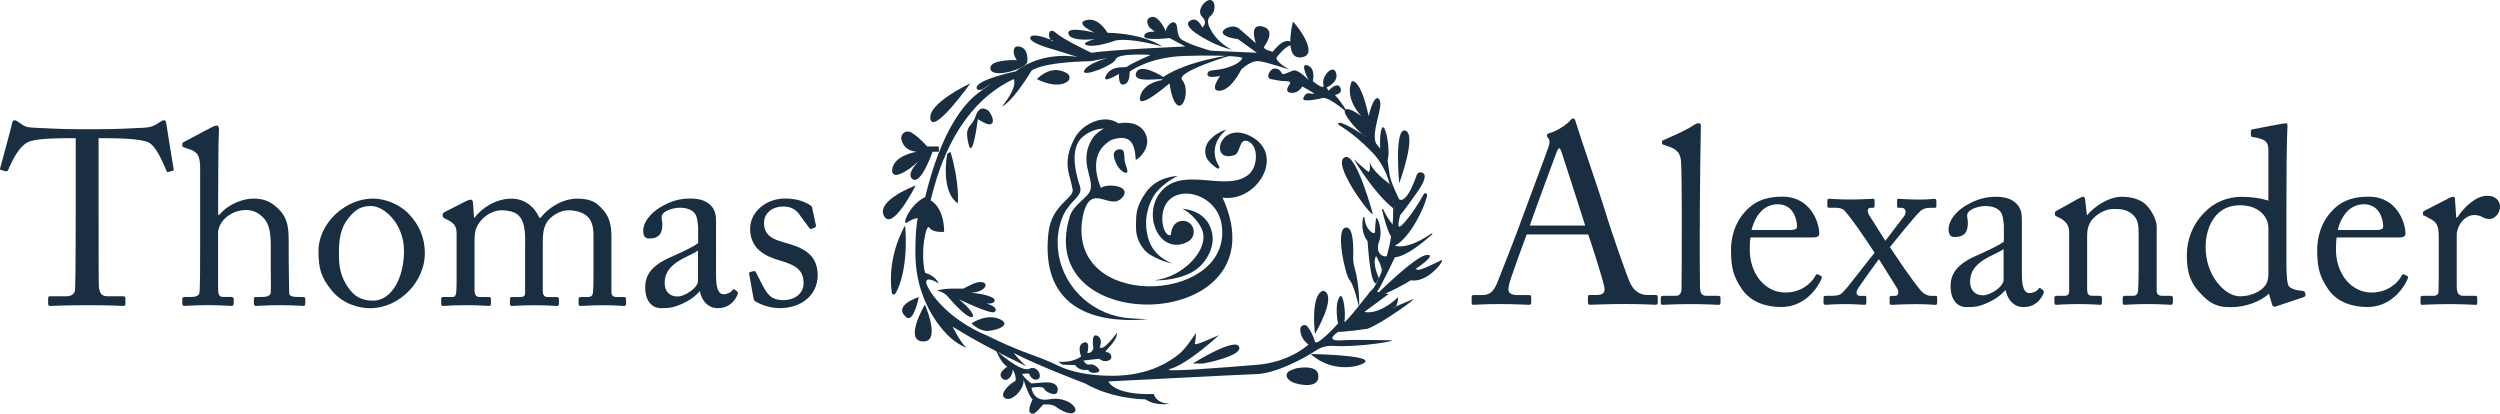 <svg xmlns="http://www.w3.org/2000/svg" id="Thomas_Alexander" width="906.31" height="150" viewBox="0 0 906.31 150"><defs><style>.cls-1{fill:#192e41;}.cls-2{fill:#192e41;}</style></defs><path class="cls-1" d="M553.46,85.02c-.91,2.27-5.89,16.05-6.35,17.95-.09.63-.27,1.54-.27,1.99,0,1.27,1.09,2,3.08,2h4.26c.64,0,.91.18.91.63v2.09c0,.63-.27.82-.73.82-1.27,0-4.99-.27-10.34-.27-6.62,0-8.61.27-9.88.27-.45,0-.63-.18-.63-.73v-2.18c0-.45.36-.63.72-.63h3.17c2.72,0,3.99-1.27,5.26-4.17.63-1.45,7.25-18.23,9.88-25.66.63-1.81,7.98-21.31,8.79-23.76.27-.91.73-2.09.09-3.08-.27-.36-.63-.82-.63-1.18,0-.27.18-.63.82-.82,2.54-.54,6.53-3.26,7.53-4.53.45-.45.72-.82,1.18-.82.54,0,.73.54,1,1.54,1.72,5.71,8.79,26.02,10.52,31.82,2.09,7.07,7.98,23.94,9.25,26.57,1.54,2.99,3.9,4.08,6.17,4.08h2.99c.54,0,.72.27.72.63v2.27c0,.45-.27.63-.91.63-1.63,0-3.54-.27-10.88-.27s-10.7.27-12.78.27c-.45,0-.73-.27-.73-.82v-2.09c0-.54.27-.63.82-.63h2.27c2.54,0,3.36-.91,2.72-3.45-.72-3.26-4.44-14.87-5.71-18.5h-22.3ZM574.67,81.76c-.82-2.72-8.16-25.39-8.61-26.75-.27-.63-.45-1.27-.73-1.27-.36,0-.73.64-1,1.36-.45,1.18-9.07,24.39-9.7,26.66h20.04Z"></path><path class="cls-1" d="M616.2,83.21c0,4.71,0,18.41.09,21.22.09,1.54.45,2.81,2.36,2.81h4.08c.82,0,1,.27,1,.82v1.54c0,.54-.18.91-.54.91-.63,0-4.62-.27-10.25-.27s-9.43.27-10.25.27c-.45,0-.63-.36-.63-.91v-1.54c0-.63.18-.82,1.18-.82h4.35c1,0,1.9-.63,2-2.27.09-2.81.09-18.41.09-23.66v-5.71c0-6.44-.09-14.69-.27-17.05-.18-3.08-1.63-4.53-4.53-5.44l-1.81-.63c-.45-.18-.54-.27-.54-.45v-.73c0-.27.27-.45.82-.63,3.17-1.45,7.25-3.08,10.61-5.26.82-.54,1.36-.73,1.9-.73.63,0,.82.45.73,1.63-.09,4.99-.36,23.85-.36,28.83v8.07Z"></path><path class="cls-1" d="M634.6,86.11c-.18.82-.27,2.27-.27,4.35,0,8.89,5.62,15.59,12.88,15.59,5.53,0,9.43-3.17,10.97-6.17.18-.36.54-.54.82-.45l1.18.63c.27.09.45.36,0,1.36-1.63,3.63-6.35,9.88-14.42,9.88-5.17,0-10.88-1.54-14.24-6.44-3.17-4.62-3.99-7.98-3.99-14.33,0-3.54.91-9.61,5.71-14.42,3.9-3.99,8.43-4.81,12.97-4.81,10.43,0,13.33,9.79,13.33,13.33,0,1.27-1.09,1.45-2.54,1.45h-22.4ZM649.02,83.39c1.72,0,2.45-.45,2.45-1.27,0-2.09-1.09-8.07-6.98-8.07-3.99,0-7.8,2.63-9.52,9.34h14.05Z"></path><path class="cls-1" d="M676.58,109.78c0,.36-.09.73-.63.73-.82,0-3.17-.27-7.07-.27-4.53,0-6.07.27-6.98.27-.72,0-.82-.36-.82-.82v-1.63c0-.45.09-.82.73-.82h2.36c1.99,0,2.99-.36,3.72-1.09,1.72-1.54,10.16-12.79,11.7-14.51-3.45-5.35-8.61-12.78-10.7-15.05-.72-.91-1.99-1.27-3.26-1.27h-2.54c-.54,0-.63-.36-.63-.63v-1.81c0-.63.09-.82.73-.82.73,0,3.17.27,7.43.27s7.62-.27,8.43-.27c.45,0,.54.27.54.82v1.72c0,.54-.18.73-.54.73h-.82c-1.45,0-1.45,1.45-.36,3.08l5.62,8.89,6.89-9.07c.82-1.09.54-2.9-1-2.9h-1.09c-.45,0-.54-.27-.54-.63v-1.9c0-.54.09-.73.45-.73,1.09,0,2.63.27,7.8.27,3.63,0,4.53-.27,5.17-.27.73,0,.82.36.82.91v1.63c0,.54-.09.73-.72.73h-1.45c-1.72,0-2.63.36-3.54,1.09-1.54,1.27-9.25,10.79-11.15,13.15,3.63,5.35,7.25,10.97,11.24,15.78,1.09,1.27,2.36,1.9,3.99,1.9h1.45c.36,0,.45.18.45.73v1.81c0,.36-.09.73-.63.73-.82,0-2.54-.27-6.98-.27-5.17,0-7.89.27-8.89.27-.64,0-.73-.36-.73-.82v-1.54c0-.63.09-.91.73-.91h1.36c1,0,1.54-1.36.54-2.9l-6.53-10.43c-1.27,1.81-7.25,9.88-7.89,11.33-.45,1-.09,1.99,1,1.99h1.9c.36,0,.45.36.45.73v1.81Z"></path><path class="cls-1" d="M735.69,106.24c1.45,0,2.72-.73,3.17-1.36.36-.45.54-.63.91-.36l.91.73c.27.27.45.72-.09,1.63-.73,1.36-2.45,4.44-7.07,4.44-3.26,0-5.62-2.36-6.44-6.07h-.18c-1.9,2.27-4.9,4.17-8.98,5.53-1.72.54-3.36.54-5.35.54-2.18,0-5.44-1.81-5.44-7.53,0-4.17,1.9-7.8,9.07-10.97,4.08-1.81,8.79-3.99,10.25-5.26v-5.8c-.18-1.54-.27-3.9-1.27-5.08-1-1.18-2.81-1.99-5.44-1.99-1.81,0-4.62.73-5.89,1.9-1.27,1.18-.45,2.54-.45,4.17,0,3.17-1.09,5.17-4.81,5.17-1.45,0-2.18-.82-2.18-2.9,0-2.9,2.54-6.35,6.26-8.52,3.81-2.27,6.98-3.17,11.06-3.17s5.98,1.27,7.25,2.45c1.9,1.9,2,3.99,2,6.44v19.22c0,5.17,1.09,6.8,2.72,6.8ZM726.35,90.28c-3.26,2.45-12.15,4.26-12.15,11.79,0,3.35,2,4.99,4.72,4.99s7.43-3.17,7.43-5.62v-11.15Z"></path><path class="cls-1" d="M781.84,105.33c0,1.45.82,1.9,1.99,1.9h2.9c.82,0,1,.27,1,.82v1.45c0,.63-.18,1-.72,1-.64,0-3.45-.27-8.61-.27-4.62,0-7.53.27-8.16.27-.54,0-.73-.27-.73-1v-1.45c0-.63.27-.82,1.18-.82h2.63c1,0,1.72-.45,1.81-2.09.09-2.36.18-5.26.18-7.62v-11.97c0-3.63,0-6.26-2.63-8.16-2.18-1.63-4.35-1.63-6.62-1.63-1.45,0-4.62.63-7.34,3.54-1.81,1.99-2.08,4.44-2.08,6.17v18.77c0,2.45.27,2.99,2.18,2.99h2.27c.72,0,.91.27.91.91v1.54c0,.54-.18.82-.63.82-.63,0-3.08-.27-7.89-.27s-7.53.27-8.07.27c-.45,0-.64-.27-.64-.82v-1.63c0-.54.18-.82.91-.82h2.63c1.18,0,1.81-.27,1.81-1.81v-21.22c0-2.72-1.45-4.26-3.72-5.35l-.73-.36c-.63-.27-.73-.54-.73-.82v-.45c0-.45.36-.73.82-.91l7.8-4.35c.73-.36,1.27-.63,1.63-.63.45,0,.63.36.73,1.09l.63,5.53h.18c2.63-3.26,7.89-6.62,12.42-6.62,2.72,0,5.53.54,7.71,1.99,2.72,1.81,4.99,6.35,4.99,8.61v23.39Z"></path><path class="cls-1" d="M822.36,55.01c0-3.45-.63-4.53-5.71-5.35-.54-.09-.64-.27-.64-.63v-1.54c0-.36.18-.54.73-.63,3.54-.73,8.25-1.54,9.97-1.9.82-.09,1.45-.27,2.08-.27.45,0,.54.63.45,1.63-.27,4.53-.36,17.68-.36,29.2v20.04c0,3.35.18,7.34.91,8.25.82.91,2.72,1.45,3.99,1.54,1.27.09,1.63.18,1.81.63l.18.73c.09.54-.09.82-.64,1l-10.25,3.45c-.54.18-1-.09-1.18-.73l-1.18-3.99c-2.9,2.9-8.7,4.9-13.33,4.9-2.99,0-6.44.18-10.7-4.17-4.62-4.53-5.71-8.61-5.71-14.69,0-5.62,2.09-11.15,6.35-15.41,3.54-3.81,8.43-5.71,13.51-5.71,3.72,0,6.98.54,9.7,1.36v-17.68ZM822.36,83.75c0-1.27,0-2.99-.82-4.44-1.27-2.45-4.17-4.9-9.52-4.9-2.81,0-5.89.82-8.25,3.26-3.54,3.81-4.17,8.61-4.17,12.06,0,10.25,7.07,17.68,12.33,17.68s8.98-2.63,9.88-4.99c.45-1.36.54-2.09.54-3.08v-15.59Z"></path><path class="cls-1" d="M847.11,86.11c-.18.82-.27,2.27-.27,4.35,0,8.89,5.62,15.59,12.88,15.59,5.53,0,9.43-3.17,10.97-6.17.18-.36.54-.54.82-.45l1.18.63c.27.09.45.36,0,1.36-1.63,3.63-6.35,9.88-14.42,9.88-5.17,0-10.88-1.54-14.24-6.44-3.17-4.62-3.99-7.98-3.99-14.33,0-3.54.91-9.61,5.71-14.42,3.9-3.99,8.43-4.81,12.97-4.81,10.43,0,13.33,9.79,13.33,13.33,0,1.27-1.09,1.45-2.54,1.45h-22.4ZM861.53,83.39c1.72,0,2.45-.45,2.45-1.27,0-2.09-1.09-8.07-6.98-8.07-3.99,0-7.8,2.63-9.52,9.34h14.05Z"></path><path class="cls-1" d="M884.1,86.11c0-4.62-.72-5.53-3.26-6.89l-1.72-.91c-.54-.18-.73-.27-.73-.64v-.54c0-.36.18-.54.73-.82l8.98-4.62c.54-.27.91-.36,1.27-.36.54,0,.63.54.63,1.09l.45,6.44h.36c2.72-4.17,6.98-7.89,10.88-7.89,3.08,0,4.62,1.9,4.62,3.99,0,2.63-2.18,4.44-3.81,4.44-1,0-1.9-.36-2.63-.73-.73-.45-1.81-.72-2.99-.72-1.45,0-3.81.91-5.35,3.81-.54,1-.91,2.63-.91,2.9v18.86c0,2.81.63,3.72,2.54,3.72h4.26c.54,0,.64.27.64.82v1.63c0,.54-.09.82-.45.82-.54,0-4.71-.27-9.61-.27-5.62,0-9.43.27-9.97.27-.36,0-.54-.18-.54-.91v-1.54c0-.63.18-.82,1-.82h3.54c1.36,0,1.99-.54,1.99-1.72.09-2.99.09-6.17.09-10.88v-8.52Z"></path><path class="cls-1" d="M27.45,50.1h-2.25c-2.88,0-10.72,0-14.23,1.08-4.05,1.26-6.76,7.57-8.02,10.45-.18.45-.45.54-.9.45l-1.62-.45c-.27-.09-.54-.18-.36-.72.9-3.24,4.05-14.87,4.23-15.86.18-1.17.54-1.44.9-1.44.45,0,.72.09,1.08.36l1.17.81c1.62,1.17,2.52,1.44,5.14,1.53,4.77.18,8.56.54,17.03.54h4.32c9.82,0,13.69-.36,18.11-.54,1.98-.09,3.15-.36,4.68-1.26l1.71-1.08c.45-.27.72-.36,1.08-.36.45,0,.63.27.81,1.44.18,1.08,1.89,12.25,2.61,16.22.09.45-.09.63-.54.72l-1.44.36c-.36.09-.45,0-.72-.63-.72-1.71-3.42-8.65-6.4-10.09-2.7-1.35-11.17-1.53-15.59-1.53h-2.52v25.68c0,1.26,0,26.49.09,28.02.18,2.25.9,3.6,3.06,3.6h5.68c.81,0,.9.27.9.9v1.89c0,.45-.09.72-.9.72-.9,0-3.78-.27-12.61-.27s-12.43.27-13.69.27c-.72,0-.81-.36-.81-.9v-1.71c0-.63.09-.9.63-.9h6.13c1.8,0,2.88-1.08,2.97-2.16.27-2.61.27-30.27.27-31.98v-23.15Z"></path><path class="cls-1" d="M72.59,61.54c0-5.5-1.08-6.49-4.32-7.57l-1.53-.54c-.54-.18-.63-.27-.63-.54v-.81c0-.36.27-.45,1.08-.9l9.37-4.95c.72-.36,1.35-.72,2.07-.72.54,0,.9.72.72,2.25-.18,1.53-.27,19.82-.27,24.32v5.77h.45c3.15-3.78,8.38-5.86,12.34-5.86s6.4,1.17,8.92,3.6c4.05,3.78,3.87,8.38,3.87,13.24v5.14c0,5.04.18,10.63.18,12.34,0,1.08,1.44,1.35,3.33,1.35h1.53c.72,0,.99.18.99.81v1.35c0,.72-.18,1.08-.72,1.08-.63,0-3.51-.27-8.65-.27-4.41,0-7.66.27-8.47.27-.63,0-.81-.27-.81-.99v-1.53c0-.45.09-.72.63-.72h2.07c1.53,0,3.33-.18,3.42-1.71.09-1.26,0-6.04,0-8.92v-7.3c0-5.05-.36-8.65-2.97-11.08-1.8-1.71-3.69-2.52-5.95-2.52-2.61,0-5.86.9-8.38,3.78-.81.99-1.8,2.79-1.8,4.41v19.64c0,2.88.27,3.69,1.98,3.69h2.7c.63,0,.99.18.99.72v1.53c0,.63-.18.99-.72.99-.72,0-4.41-.27-8.56-.27-4.5,0-7.93.27-8.74.27-.36,0-.63-.27-.63-.9v-1.62c0-.63.36-.72,1.35-.72h1.89c1.44,0,2.79-.36,2.97-1.44.27-1.71.27-11.62.27-17.48v-27.21Z"></path><path class="cls-1" d="M120.42,105.5c-4.14-4.95-4.96-8.29-4.96-14.68,0-4.59,2.43-10.36,7.75-14.5,4.68-3.6,9.1-4.32,12.07-4.32,4.95,0,9.91,2.52,12.61,5.23,4.05,4.14,6.13,8.83,6.13,14.68,0,9.82-8.83,19.82-19.91,19.82-4.32,0-9.91-1.71-13.69-6.22ZM146.46,91c0-10-7.3-16.31-11.89-16.31-2.43,0-4.77.54-6.94,2.88-3.51,3.6-4.77,7.3-4.77,14.14,0,5.04.54,8.47,3.42,12.61,2.07,2.97,4.68,4.68,8.92,4.68,6.85,0,11.26-8.38,11.26-18.02Z"></path><path class="cls-1" d="M190.41,87.57c0-6.67-1.26-8.38-2.7-9.73-1.17-1.08-3.78-1.62-5.77-1.62-2.34,0-6.13,1.17-8.65,5.23-1.08,1.8-1.26,3.51-1.26,6.04v17.84c0,1.44.54,2.34,1.8,2.34h3.24c.81,0,.9.18.9.81v1.44c0,.63-.09.99-.72.99-.81,0-3.24-.27-8.2-.27s-7.66.27-8.38.27c-.54,0-.72-.18-.72-.81v-1.62c0-.72.18-.81,1.08-.81h3.06c.81,0,1.26-.54,1.35-2.25.09-1.53.09-3.15.09-4.68v-16.04c0-1.8-.36-3.42-2.52-4.59l-1.89-.99c-.45-.27-.63-.45-.63-.72v-.72c0-.27.36-.63.54-.72l7.93-4.05c.72-.36,1.35-.54,1.71-.54.54,0,.81.63.81,1.26l.36,5.23h.27c2.7-3.69,8.02-6.85,13.24-6.85,4.68,0,8.29,2.7,10.18,6.94h.45c2.7-3.51,7.84-6.94,13.24-6.94,3.15,0,5.95.54,8.11,2.7,2.07,2.16,4.32,4.14,4.32,11.08v20.09c0,1.35.81,1.8,1.89,1.8h2.43c.81,0,.99.18.99.81v1.53c0,.63-.18.9-.63.9-.63,0-3.15-.27-7.48-.27s-7.75.27-8.38.27c-.54,0-.72-.27-.72-.9v-1.53c0-.63.18-.81,1.17-.81h2.25c.99,0,1.71-.45,1.8-1.71.18-2.07.18-5.32.18-7.3v-13.33c0-2.97-.54-5.59-2.61-7.21-1.62-1.26-3.96-1.89-6.67-1.89s-6.4,2.07-7.84,4.69c-1.35,2.61-1.26,5.04-1.26,9.1v15.59c0,1.17.45,2.07,1.8,2.07h3.06c.81,0,.99.18.99.81v1.44c0,.72-.18.99-.63.99-.63,0-2.97-.27-8.02-.27s-7.93.27-8.47.27c-.45,0-.63-.27-.63-.9v-1.44c0-.72.09-.9.9-.9h2.61c1.44,0,1.98-.36,1.98-1.53v-18.56Z"></path><path class="cls-1" d="M262.3,106.67c1.44,0,2.7-.72,3.15-1.35.36-.45.54-.63.9-.36l.9.72c.27.27.45.72-.09,1.62-.72,1.35-2.43,4.41-7.03,4.41-3.24,0-5.59-2.34-6.4-6.04h-.18c-1.89,2.25-4.86,4.14-8.92,5.49-1.71.54-3.33.54-5.32.54-2.16,0-5.41-1.8-5.41-7.48,0-4.14,1.89-7.75,9.01-10.9,4.05-1.8,8.74-3.96,10.18-5.23v-5.77c-.18-1.53-.27-3.87-1.26-5.04-.99-1.17-2.79-1.98-5.41-1.98-1.8,0-4.59.72-5.86,1.89-1.26,1.17-.45,2.52-.45,4.14,0,3.15-1.08,5.14-4.77,5.14-1.44,0-2.16-.81-2.16-2.88,0-2.88,2.52-6.31,6.22-8.47,3.78-2.25,6.94-3.15,10.99-3.15s5.95,1.26,7.21,2.43c1.89,1.89,1.98,3.96,1.98,6.4v19.1c0,5.13,1.08,6.76,2.7,6.76ZM253.02,90.82c-3.24,2.43-12.07,4.23-12.07,11.71,0,3.33,1.98,4.95,4.68,4.95s7.39-3.15,7.39-5.58v-11.08Z"></path><path class="cls-1" d="M273.65,109.1c-.45-.27-.45-.81-.54-1.26l-1.53-8.56c-.09-.45.18-.63.54-.72l1.17-.27c.36-.09.63.09.81.54l2.25,4.41c1.8,3.33,3.06,5.58,7.84,5.58,3.15,0,7.12-1.89,7.12-6.13s-1.98-6.4-8.74-8.29c-5.32-1.53-10.63-4.32-10.63-11.44,0-6.22,5.86-10.99,12.61-10.99,4.32,0,6.67,1.08,8.29,1.89,1.35.63,1.53,1.08,1.62,1.62l1.35,6.31c0,.36-.18.63-.63.81l-1.08.36c-.36.09-.54,0-.81-.45l-3.06-4.14c-1.08-1.71-2.79-3.51-6.31-3.51s-6.94,2.07-6.94,5.95c0,5.23,4.23,6.22,8.65,7.48,6.58,1.89,10.72,4.59,10.81,11.53-.09,7.3-6.04,11.89-13.69,11.89-4.41,0-8.02-1.8-9.1-2.61Z"></path><path class="cls-1" d="M331.95,67.24s-14.51,5.35-11.46,11.07,11.46-11.07,11.46-11.07Z"></path><path class="cls-1" d="M505.71,93.21s-4.33,9.2-6.47,12.63l4.17.74-8.78,6.49s4.96,1.53,12.22-5.35c0,0,0,2.41-.89,3.41-.74.33-1.08.52-.63.4.25-.06.46-.21.63-.4,1.75-.79,5.7-2.38,6.24-2.65,2.67-1.33-11.07,8.78-16.42,10.69,0,0-7.64,1.15-10.69,1.15,0,0-5.35,3.44,1.15,3.06s14.13,0,17.95,0c3.34,0-11.17,2.63-20.98,2.01-2.17-.14-4.31.44-6.11,1.65-4.56,3.07-14.78,8.33-21.4,8.57-7.72.27-53.85,2.67-53.85,2.67,0,0,1.53,4.96,16.42,4.58,0,0,.76,3.44,5.73,3.44,0,0-4.58,1.15-8.78-1.53,0,0-11.84,0-21.77-5.73,0,0-17.18-6.49-25.97-11.07,0,0,3.06,3.82,4.96,4.96-10.2-4.82-19.24-9.66-27.11-14.51.11.21,3.26,6.48,5.23,7.79-2.62-1.19-5.88-2.8-9.99-8.16-5.64-7.37-8.63-16.42-8.71-25.7-.07-8.26.6-12.44.87-13.26,0,0-1.53,0-3.82,1.53s.76-6.49,6.49-9.17c6.02-24.83,14.52-34.48,19.86-38.19,1.41-1.05,3.78-2.76,4.15-3.02-.19.11-1.02.61-3.39,2.26-.65-.02-1.62.39-1.91-.38-1.15-3.06,14.11-6.26,14.11-6.26,10.28-7.79,22.55-5.19,22.55-5.19l-9.93-3.06s-8.4-2.29-7.26-4.2c.78-1.31,5.14.06,7.2.94.21.3.49.52.82.58.6.12.14-.18-.82-.58-1-1.42-.56-4.68,1.96-2.47,3.06,2.67,12.98,7.26,12.98,7.26,6.87-1.15,33.99-2.29,33.99-2.29l-5.73-3.06s-9.55,1.15-9.17-.76,3.82-1.53,3.82-1.53l-1.91-1.53s-2.29-3.06.76-3.82c2.23-.56,4.46,3.57,5.21,5.24.02.17.06.34.14.49.21.41.13.13-.14-.49-.16-1.52,1.86-3.52,2.81-3.33,1.91.38.76,3.82,2.29,5.73s11.07,4.58,11.07,4.58l16.8.76-6.87-4.96s-4.2-.38-5.35-1.91,3.44-3.82,5.73-1.91c2.24,1.87,5.95,5.2,6.11,5.34-.08-.23-2.59-7.23,2.3-6.11,4.96,1.15,1.53,6.11.76,7.26s3.06,1.91,3.06,1.91c5.35-6.87,8.02-2.67,6.44-2.31s-3.77,2.69-4.91,4.22c-1.11,1.49,4.26,4.41,4.57,4.58-.39-.13-8.08-2.68-11.06-3.05-3.06-.38-6.49,3.06-6.49,3.06,0,0-3.44,7.26-7.64,7.64s0-5.35,0-5.35c0,0-4.96,1.15-4.58-.76s2.29-.76,7.26-2.29,5.35-3.44,5.35-3.44c.23-.53-7.34-1.2-21-.76-13.03.41-19.86,5.73-19.86,5.73,0,0,.38,3.82-1.91,4.58s-1.91-3.82-1.91-3.82c0,0-6.87,4.2-4.58.38s6.87-2.29,7.64-3.06,8.4-4.2,8.4-4.2c0,0-11.84-.76-12.6,1.53s-12.6,6.87-11.46,4.2c1.11-2.59,7.95-4.46,8.38-4.58l-6.09,1.14c-18.33.38-21.39,3.44-21.39,3.44-7.26,11.84-10.69,12.98-10.69,12.98,6.11-7.64,4.2-9.93,4.2-9.93-24.91,11.62-29.56,43.92-30.16,43.92.23.11,4.96,2.51,4.96,11.45,0,0-4.2.38-5.35-1.53s-3.44,9.17-1.53,16.42c0,0,3.44.76,4.96,3.82,0,0-4.2-2.67-4.58-.76s6.49,13.37,22.53,19.86c0,0,7.16,3.7,15.71,6.74,3.23,1.15,6.41,2.43,9.49,3.93,2.36,1.15,6.2,2.53,11.87,3.22,11.66,1.41,22.91-.02,32.05-7.39,2.22-1.79,4.77-5.54,6.11-7.64,0,0,0,2.67-.38,3.82s6.87-2.29,8.78-3.06c0,0-11.07,10.31-17.57,12.22-5.09,1.5,20.32-.53,31.55-1.47,5.21-.44,10.29-1.99,14.78-4.68,1.29-.77,2.55-1.65,3.7-2.63,0,0-3.05-1.94-3.01-5.59.02-1.42,1.81-2.03,2.67-.91,1.18,1.55,2.33,4.01,2.63,5.35.5,2.27,8.4-6.49,8.4-6.49,0,0-1.53-7.26.76-9.93,1.35-.8,2.07,6.79,1.53,9.17-.43,1.86,9.55-11.07,9.55-11.07,1.57-.65,5.69-9.23,7.39-19.67-1.34-2.07-2.57-6.7-3.29-9.78-.06-.25.29-.37.4-.14,1.05,2.31,2.44,4.27,3.44,5.55.17-1.94.24-3.92.18-5.89.23.18.45.36.68.53l-1.77-9.21s-.05-.03-.15-.1c-1.16-4.32-3.21-8.35-6.49-11.69-8.37-8.54-12.6-9.55-12.22-10.31.58-1.15,6.17,2.27,8.87,4.01.63.52,1.13.87,1.43.95-.06-.05-.61-.42-1.43-.95-2.6-2.18-7.16-7.4-6.4-8.76.94-1.7,5.93,2.08,5.93,2.08-6.49-7.26-3.44-12.6-3.44-12.6,0,0,3.06-1.53,6.11,12.6,0,0,1.91-8.4,3.82-6.11s-3.06,11.46-1.15,16.04l1.53,1.91s-.38-6.11.76-7.64,3.06,8.02,1.91,11.84l.76,5.35c.38,2.67,3.44,8.78,3.44,8.78,0,0,2.46,2.46,6.36-8.78.54-1.55,2.89-1.21,2.89.44,0,1.08-.59,2.73-2.38,5.29-5.35,7.64-6.49,8.78-6.49,8.78,0,0-1.15,3.82-.38,4.2.7.35,5.21-5.03,8.9-11.77.37-.68,1.39-.3,1.24.45-.89,4.43-6.26,15.49-11.67,18.2,0,0,4.13,1.91,13.27-4.43.2-.14.43.14.24.31-3.42,3.07-9.56,8.07-13.52,8.33Z"></path><path class="cls-1" d="M505.71,76.02c-.23-.17-.45-.34-.68-.53-.09-2.97-.47-5.94-1.24-8.79.1.07.15.1.15.1l1.77,9.21Z"></path><path class="cls-1" d="M505.71,76.02c-.23-.17-.45-.34-.68-.53-7.39-5.93-14.22-17.8-14.22-17.8,0,0,4.81,4.58,5.35,4.58.72,0,.42-3.36.39-3.78.4,3.14,6.25,7.49,7.25,8.21.1.07.15.1.15.1l1.77,9.21Z"></path><path class="cls-1" d="M498.84,79.08s-.38,3.44-.38,4.96c0,1.37-3.37-.33-3.8-5.09-.03-.3-.45-.32-.51-.03-.41,2.05-.62,5.55,1.63,8.55.13,1.57.95,15.4,3.06,15.28l1.07-1.8s-2.6-5.46-1.07-8.13c0,0,2.5,3.96,2.02,5.8l2.57-6.18c-.81,1.28-5.36.27-3.44-4.96,1.39-3.79-.46-8.9-1.15-8.4Z"></path><path class="cls-2" d="M393.44,48.91h0c-5.88,3.63-3.82,12.98-1.91,18.71.91,2.73-1.93,4.46-3.64,6.67l-.73.95s0,0,0,0c-2.5,3.05-3.65,8.4-3.74,11.8-.04,1.58.06,3.17.29,4.72,1.97,13.13,13.13,22.94,26.39,23.65l5.88.32c-21.77,1.91-38.73-5.81-35.9-31.31,1.15-10.31,9.24-12.45,8.78-15.66-.76-5.35-4.15-9.52.76-18.71,3.12-5.84,12.18-9.4,16.88-4.35,1.91,2.05-3.67-2.11-3.51.92h-2.65c-2.49,0-4.9.81-6.9,2.29Z"></path><path class="cls-2" d="M413.88,46.54c3.67,3.65,1.94,8.94-2.13,11.47-.37-6.29-2-9.55-8.85-7.29-6.79,3.87-6.45,10.85-3.78,17.41,1.62-1.52,10.09-1.19,8.37,2.62-3.31,5.34-8.34-.56-11.89,1.61-2.62,1.6-3.45,7.33-3.54,10.31-.92,30.33,55.06,26.33,50.81-1.25-2.07-13.46-22.62-16.09-21.46-.9.09,1.2.98,5.22,3.05,4.71.28-4.24,2.93-5.58,5.24-5.07,3.61.8,4.17,5.76.89,7.48-10.44,5.46-17.24-10.68-9.01-18.93s23.16,1.06,31.1-5.45c3.32-2.73,3.73-10.27-.15-12.01-3.48-1.56-2.65,4.28-5.12,5.03-9.42,2.89-5.18-13.38,6.61-6.55s1.6,23.65-10.82,21.92c22.52,49.05-69.37,51.83-55.34,6.69,1.3-4.18,6.8-6.83,7.48-9.59,1.11-4.48-4.2-10.16.45-18.19,2.95-5.1,13.65-8.41,18.08-4.01Z"></path><path class="cls-2" d="M406.95,54.4c-1.18-.82-3.22.17-3.2,1.61.03,2.13,1.78,5.76,3.91,6.52,2.37.84.01-2.9,0-4.78,0-.42,0-2.61-.57-3.24-.04-.04-.09-.07-.14-.1Z"></path><path class="cls-2" d="M444.61,47s-3.44.76-6.11,3.82c-1.37,1.57-1.64,3.23-1.57,4.48.06,1.13.51,2.2,1.25,3.06.68.79,1.76,1.87,3.12,2.7.45.28.97-.25.69-.7-2.91-4.57-1.88-9.74,2.63-13.35Z"></path><path class="cls-2" d="M427.04,63.8s-7.26,0-11.46,5.73c-3.76,5.13-3.7,8.38-3.76,11.48-.06,3.42.29,5.04,1.47,7.27.81,1.53,2.02,3.11,3.82,4.16,4.58,2.67,8.02,3.06,8.02,3.06,0,0-5.35-1.53-8.02-6.87,0,0-1.62-3.08-1.62-7.72,0-2.76.61-5.49,1.76-7.99.44-.95.97-2.02,1.76-3,3.06-3.82,7.74-6.13,8.02-6.11Z"></path><path class="cls-2" d="M428.57,75.64s4.2,1.86,6.87,6.87c3.06,5.73-3.06,11.84-3.06,11.84,0,0-4.96,6.11-13.75,7.26,0,0,6.87.38,12.98-2.67,5.4-2.7,8.02-8.4,8.02-12.22,0-4.98-3.06-10.31-11.07-11.07Z"></path><path class="cls-2" d="M335.01,56.54c-5,5-8.1,6.48-9.8,6.86-.95.21-1.84-.54-1.81-1.51.18-5.58,8.94-6.88,8.94-6.88,0,0-4.58,0-5.56-4.46-.44-1.98,1.63-3.55,3.42-2.6,1.41.75,3.34,2.28,5.96,5.15h4.2v1.91h-2.29s-4.2,12.22-7.26,9.93,4.2-8.4,4.2-8.4Z"></path><path class="cls-2" d="M343.41,55.78s-2.67,13.37,3.82,17.95c0,0,.76-7.26-2.67-18.71l-1.15.76Z"></path><path class="cls-2" d="M328.14,81.75s-6.75,10.79-4.83,24.43c.09.63.91.81,1.26.29,1.67-2.47,4.7-10.91,3.57-24.73Z"></path><path class="cls-2" d="M333.1,107.72s-9.65,2.92-4.58,7.26c2.67,2.29,4.58-7.26,4.58-7.26Z"></path><path class="cls-2" d="M335.3,110.39s-7.51,12.69-1.05,13.37c7.26.76,1.05-13.37,1.05-13.37Z"></path><path class="cls-2" d="M351.81,30.19s-15.66,7.26-14.51,12.98,14.51-12.98,14.51-12.98Z"></path><path class="cls-2" d="M358.3,40.12s-3.06-2.67-4.58,1.91-4.2,3.06-2.67,9.93,3.44-8.78,3.44-8.78c0,0,3.06,2,4.2,1.91,2.45-.19.76-3.82-.38-4.96Z"></path><path class="cls-2" d="M372.43,22.17s.7-5.21-3.55-5.36c-.46-.02-.91.22-1.11.64-.37.74-.61,2.15.84,4.34,0,0-9.17-.38-9.55,2.67-.59,4.68,13.99.35,13.37-2.29Z"></path><path class="cls-2" d="M386.89,26.62c-2.1-1.32-6.13-2.59-11.02,2.05,0,0,7.09,3.84,11.14.87,1-.73.93-2.26-.12-2.92Z"></path><path class="cls-2" d="M421.32,16.83s-6.11-4.58-19.86-4.96c0,0-3.06-5.73-7.64-4.58s3.06,4.58,3.06,4.58c0,0-10.31-2.67-9.55.38s9.55,1.91,9.55,1.91c0,0-5.73,1.53-2.67,2.29s9.55-1.53,9.55-1.53c0,0,3.06-1.91,17.57,1.91Z"></path><path class="cls-2" d="M446.9,19.88s-16.04,1.91-25.2,8.02c0,0-8.78-5.73-9.93-1.15-.76,3.82,10.7,1.09,9.55,2.29,0,0-6.87.76-8.02,6.11s10.69-4.96,10.69-4.96c0,0,.76,6.87,3.06,8.02s4.2-6.11,1.53-9.17,18.33-9.17,18.33-9.17Z"></path><path class="cls-2" d="M446.52,17.97s-5.35-2.29-8.02-8.02c0,0-1.53-2.67.38-4.2s1.91-5.35,0-5.73-5.35,3.82-3.06,6.11,0,3.82,0,3.82c0,0-1.77-4.4-4.58-2.29-3.06,2.29,7.08,7.3,9.55,8.4,3.44,1.53,5.73,1.91,5.73,1.91Z"></path><path class="cls-2" d="M468.67,8.04s-3.7,14.62,3.82,12.6c6.14-1.65-4.72-14.51-3.82-12.6Z"></path><path class="cls-2" d="M488.53,40.89s-1.53-3.06-4.58-6.49c0,0,3.06-.38,1.91-2.67s-4.2,1.15-4.2,1.15l-.76-1.15s4.58-1.91,3.44-5.35-5.35,1.53-4.58,4.2-3.82-1.15-3.82-1.15c0,0,1.15-4.58-1.91-5.73s.38,5.35.38,5.35c0,0-3.82-4.2-5.73-3.44s-3.44,1.53-3.82,1.15-.76-1.91-2.67-1.91-3.44,3.44-1.53,3.82,3.82.76,5.73.76,1.15,1.15,1.15,1.15c0,0-2.29,2.67.38,3.06s4.2-2.29,4.2-2.29c0,0,5.73,3.06,3.82,2.67s-2.67-.38-3.44,1.53,6.87,0,6.87,0c0,0,1.53-1.15,9.17,5.35Z"></path><path class="cls-2" d="M507.24,66.47s-1.91-20.62,2.29-19.09-2.29,19.09-2.29,19.09Z"></path><path class="cls-2" d="M504.95,73.35s1.53-6.11-2.67-6.49,2.67,6.49,2.67,6.49Z"></path><path class="cls-2" d="M497.69,77.55s-5.87-21.77-9.93-20.62c-5.67,1.6,9.19,21.62,9.93,20.62Z"></path><path class="cls-2" d="M498.46,107.33s14.51-14.51,18.71-14.89-3.82,4.96-3.82,4.96c.3,1.05,2.61.15,9.17-3.06,1.75-.85-4.58,8.4-11.07,7.26,0,0-9.17,5.73-12.98,5.73Z"></path><path class="cls-2" d="M492.73,111.54s.32-7.71-1.69-14.59c-.37-1.27-.53-2.59-.48-3.91.14-3.72.07-11.1-2.79-10.53-3.82.76,0,17.57,1.53,19.09s3.44,9.93,3.44,9.93Z"></path><path class="cls-2" d="M476.69,121.08s8.17-13.74,3.27-15.59c-.17-.06-.36-.06-.53,0-1.01.34-4.02,2.47-2.74,15.59Z"></path><path class="cls-2" d="M475.16,128.34s20.44.33,19.86,2.67c-.38,1.53-11.46,4.96-19.86-2.67Z"></path><path class="cls-2" d="M467.52,134.45s1.85-.85,2.68-.99c2.25-.36,7.05-.78,7.63,2.13,0,0,1.48,4.98-6.11,3.82-5.99-.91-6.1-4-4.2-4.96Z"></path><path class="cls-2" d="M432.39,131.78h3.82s14.51-2.67,12.98-6.11-16.8,6.11-16.8,6.11Z"></path><path class="cls-2" d="M385.21,132.2l4.6.17s1.25,2.24,4.67,1.7c0,0,.45,1.51,3.1,1s-.92-3.4-2.43-2.95-2.36-1.42-2.36-1.42l5.7-.64s1.6,1.46,3.47.61c1.87-.85.62-3.09-.9-3.02s4.04-3.63,3.88-7.06c0,0-5.03,7.11-6.26,5.26,0,0,1.39-3.12-.96-4.16s-1.32,4.65-1.32,4.65c0,0-.68,1.94-2.22,1.63,0,0,1.32-4.65-1.32-3.76-2.64.89-.92,5.01-.92,5.01,0,0-2.95,2.43-8.32,1.91l1.58,1.07Z"></path><path class="cls-2" d="M352.19,117.26s5.35-3.82,10.31-1.53-2.67,4.58-5.35,4.2-4.96-2.67-4.96-2.67Z"></path><path class="cls-2" d="M360.98,126.81s1.91,4.96,4.2,6.11c0,0-3.82,2.29-1.91,4.2s3.82-1.15,3.82-2.67,1.91,3.44.76,3.82-6.11,4.58-3.44,6.11,7.64-4.2,6.49-7.26c0,0,1.91,6.49,3.44,7.64,0,0-2.07,4.09-.76,4.96,1.15.76,1.91,0,4.58-3.06,0,0,3.06-.38,4.58.76s5.35,3.44,6.87,1.91-3.06-5.73-9.17-4.58-6.49-4.2-6.49-4.2c0,0,4.2-.76,4.58.38s3.82,2.67,4.58,1.53.76-4.2-4.58-3.82-4.58.38-4.58.38c0,0-1.91-1.15-3.44-3.44,0,0,2.67-.38,2.67,0s1.15,2.67,3.06,1.91-.15-5.29-3.06-3.82c-3.03,1.54-12.21-6.66-12.22-6.87Z"></path><path class="cls-2" d="M339.59,105.43s2.29,0,4.2,2.29,6.49,7.26,8.4,7.26-1.15-3.82-4.58-6.49c0,0,11.84,5.73,12.98,4.58s-.38-2.29-3.06-3.06c0,0,3.06.38,3.06-1.15s-6.11-2.67-8.78-2.67c0,0,4.31-.21,5.35-2.29.38-.76-.14-1.38-.76-1.53-1.62-.37-2.81-.04-7.26,2.29,0,0-6.87-.38-9.55.76Z"></path></svg>